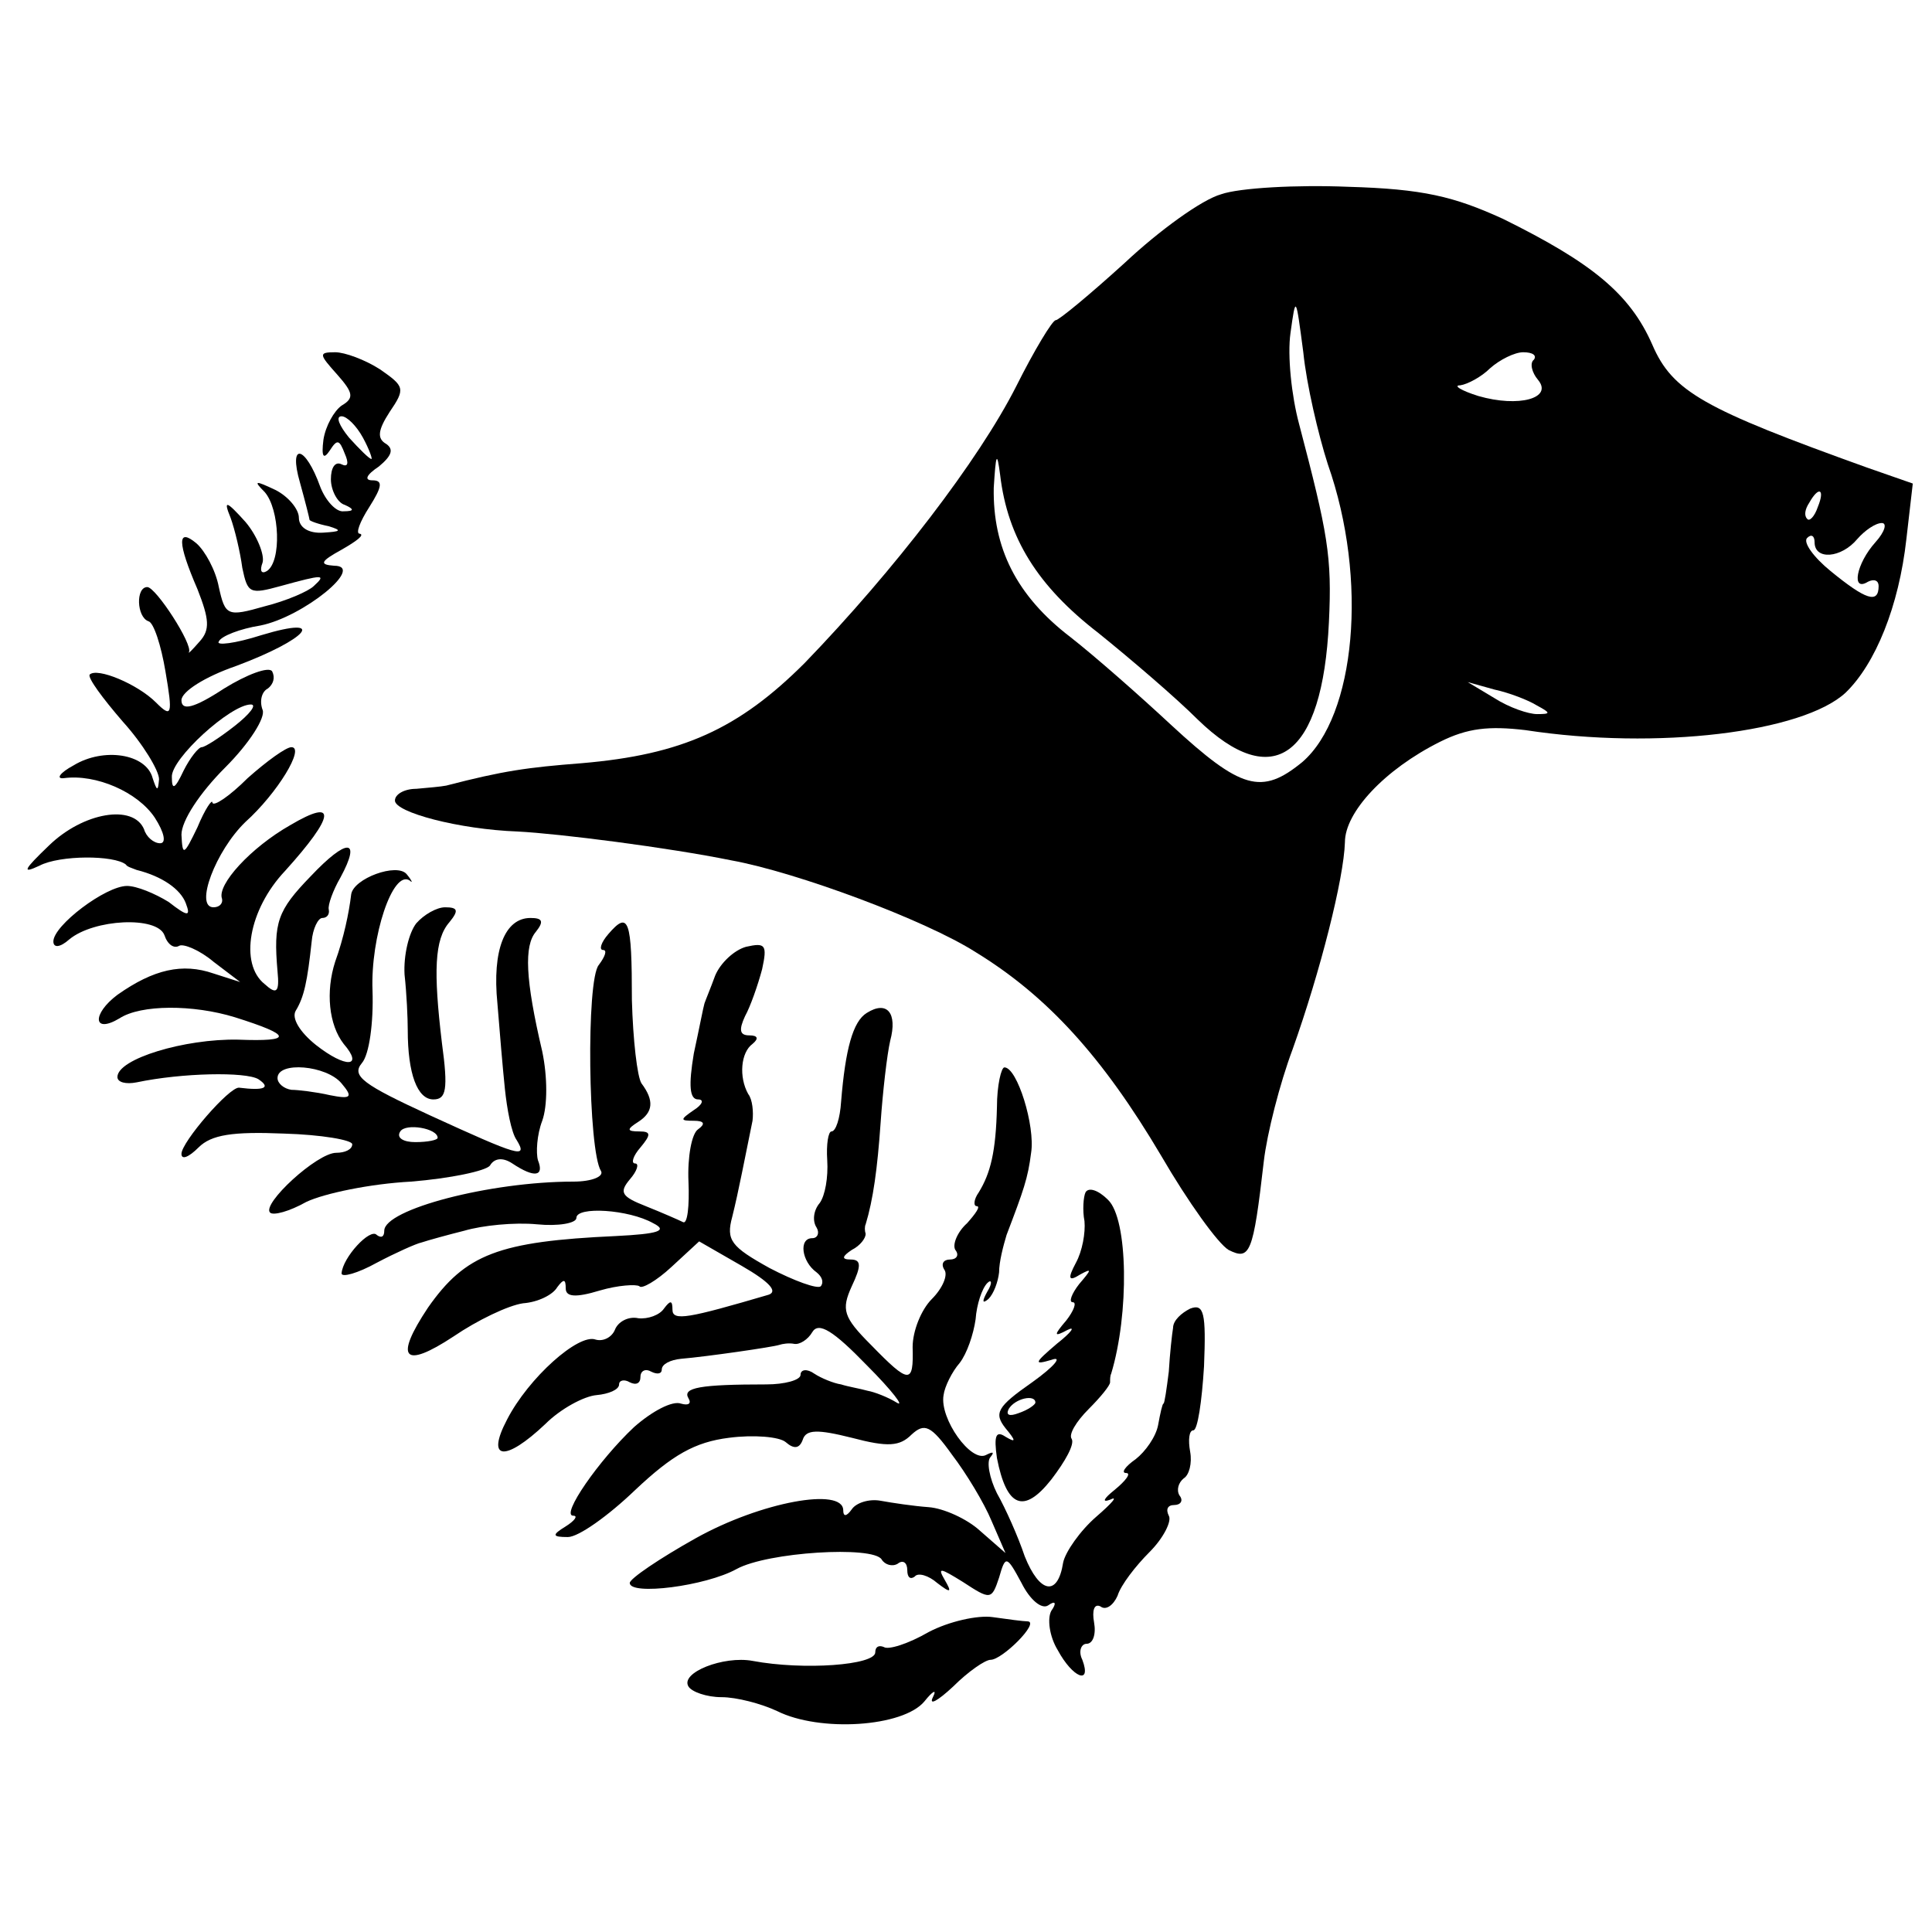 <?xml version="1.0" standalone="no"?>
<!DOCTYPE svg PUBLIC "-//W3C//DTD SVG 20010904//EN"
 "http://www.w3.org/TR/2001/REC-SVG-20010904/DTD/svg10.dtd">
<svg version="1.0" xmlns="http://www.w3.org/2000/svg"
 width="181pt" height="181pt" viewBox="0 0 181 181"
 preserveAspectRatio="xMidYMid meet">
<g transform="translate(0,181) scale(0.1,-0.1)"
fill="#000000" stroke="none">
<path d="M1144 1628 c-18 -5 -58 -34 -90 -64 -33 -30 -62 -54 -65 -54 -3 0
-20 -28 -37 -62 -35 -69 -114 -172 -198 -259 -62 -62 -115 -86 -209 -94 -51
-4 -73 -7 -127 -21 -5 -1 -17 -2 -28 -3 -11 0 -20 -5 -20 -11 0 -11 60 -27
115 -29 39 -2 141 -15 200 -27 61 -11 182 -56 229 -86 67 -41 119 -98 174
-191 25 -43 53 -82 63 -88 20 -10 23 -4 33 83 3 26 15 73 27 105 26 73 48 160
49 194 0 28 37 68 89 94 26 13 46 15 80 11 124 -19 260 -2 300 35 28 27 50 81
57 144 l6 52 -43 15 c-153 55 -182 71 -201 115 -21 48 -57 77 -140 118 -46 21
-75 28 -145 30 -48 2 -102 -1 -119 -7z m100 -253 c38 -108 26 -236 -24 -279
-38 -31 -57 -26 -123 35 -29 27 -71 64 -94 82 -51 39 -73 84 -72 140 2 32 3
35 6 12 7 -59 35 -104 92 -148 31 -25 73 -61 93 -81 71 -69 117 -35 123 91 3
62 -1 83 -28 186 -7 26 -11 64 -8 85 5 36 5 35 12 -18 3 -30 14 -77 23 -105z
m193 98 c-4 -3 -2 -12 4 -19 14 -17 -18 -26 -56 -15 -16 5 -24 10 -17 10 7 1
20 8 28 16 9 8 23 15 31 15 9 0 13 -3 10 -7z m266 -138 c-3 -9 -8 -14 -10 -11
-3 3 -2 9 2 15 9 16 15 13 8 -4z m54 -33 c-18 -20 -23 -47 -7 -37 6 3 10 1 10
-4 0 -17 -12 -13 -45 14 -16 13 -26 27 -22 31 4 4 7 2 7 -4 0 -17 25 -15 40 3
7 8 17 15 23 15 5 0 3 -8 -6 -18z m-317 -153 c13 -7 13 -8 0 -8 -8 0 -26 6
-40 15 l-25 15 25 -7 c14 -3 32 -10 40 -15z"/>
<path d="M316 1459 c15 -17 16 -22 4 -29 -7 -5 -15 -19 -17 -32 -2 -16 0 -19
6 -10 7 11 9 10 14 -3 4 -9 3 -13 -3 -10 -6 3 -10 -3 -10 -14 0 -10 6 -22 13
-24 9 -4 9 -6 -1 -6 -7 -1 -17 10 -22 23 -14 39 -30 42 -19 4 5 -18 9 -34 9
-35 0 -1 8 -4 18 -6 13 -4 11 -5 -5 -6 -14 -1 -23 5 -23 14 0 8 -10 20 -22 26
-19 9 -21 9 -10 -2 14 -16 16 -65 2 -74 -5 -3 -7 0 -4 8 2 7 -5 25 -16 38 -18
20 -21 21 -14 4 4 -11 9 -32 11 -47 5 -24 7 -25 36 -17 40 11 43 11 31 0 -5
-5 -26 -14 -46 -19 -35 -10 -37 -9 -43 18 -3 16 -13 34 -21 41 -18 15 -18 1 1
-43 11 -28 12 -38 2 -49 -7 -8 -11 -12 -10 -10 4 7 -31 61 -39 61 -11 0 -10
-28 1 -32 5 -1 12 -23 16 -47 7 -41 6 -44 -9 -29 -17 17 -55 33 -62 26 -2 -3
12 -22 31 -44 19 -21 34 -46 34 -54 -1 -12 -2 -11 -6 1 -6 23 -46 29 -74 12
-13 -7 -17 -13 -9 -12 30 4 69 -13 85 -37 9 -14 11 -24 5 -24 -6 0 -13 6 -15
13 -10 24 -57 16 -89 -15 -24 -23 -26 -27 -9 -19 19 10 70 10 81 1 1 -2 5 -3
10 -5 24 -6 41 -18 46 -31 5 -13 2 -13 -16 1 -13 8 -30 15 -39 15 -20 0 -69
-37 -69 -52 0 -6 6 -6 15 2 23 19 82 22 89 4 3 -9 9 -13 14 -10 4 2 19 -4 32
-15 l25 -19 -25 8 c-29 10 -56 4 -90 -20 -24 -18 -23 -37 2 -22 20 13 69 13
108 1 54 -17 55 -23 3 -21 -50 1 -113 -18 -113 -35 0 -5 8 -7 18 -5 43 9 102
10 114 3 12 -8 6 -11 -18 -8 -9 1 -54 -51 -54 -62 0 -6 7 -3 16 6 12 12 32 15
80 13 35 -1 64 -6 64 -10 0 -5 -7 -8 -15 -8 -18 0 -70 -48 -62 -56 3 -3 18 1
34 10 17 8 60 17 98 19 37 3 70 10 74 15 4 7 12 8 21 2 21 -14 30 -12 24 3 -2
7 -1 24 4 37 5 14 5 41 0 65 -16 68 -17 99 -6 112 8 10 6 13 -5 13 -24 0 -36
-30 -31 -80 2 -25 5 -61 7 -80 2 -19 6 -41 11 -48 11 -18 2 -15 -81 23 -63 29
-74 37 -64 49 7 8 11 38 10 68 -2 50 19 114 35 103 3 -3 2 0 -3 6 -9 11 -50
-4 -52 -19 -2 -17 -7 -41 -15 -63 -9 -28 -6 -59 8 -77 19 -22 2 -23 -26 -1
-15 12 -23 25 -19 32 8 13 11 28 15 65 1 12 6 22 10 22 4 0 7 3 6 8 -1 4 4 18
11 30 20 37 6 37 -28 1 -31 -32 -35 -43 -31 -89 2 -20 -1 -22 -12 -12 -24 19
-15 70 19 106 47 52 49 69 5 43 -37 -21 -69 -56 -64 -69 1 -5 -3 -8 -8 -8 -18
0 2 53 30 80 30 27 56 70 43 70 -5 0 -23 -13 -41 -29 -17 -17 -32 -27 -33 -23
0 4 -7 -6 -14 -23 -13 -27 -14 -27 -15 -7 0 13 17 39 41 63 23 23 38 47 35 54
-3 8 -1 17 5 20 5 4 7 10 4 16 -3 5 -24 -3 -45 -16 -29 -19 -40 -21 -40 -11 0
8 22 22 51 32 67 25 87 48 24 29 -25 -8 -43 -10 -40 -6 2 5 20 12 39 15 40 8
99 56 69 56 -14 1 -13 4 7 15 14 8 22 14 17 15 -4 0 0 11 9 25 12 19 13 25 3
25 -8 0 -6 5 6 13 12 10 14 16 7 21 -9 5 -8 13 3 30 15 22 14 24 -9 40 -14 9
-33 16 -42 16 -16 0 -15 -2 2 -21z m24 -59 c6 -11 9 -20 8 -20 -2 0 -11 9 -21
20 -9 11 -13 20 -7 20 5 0 14 -9 20 -20z m-120 -270 c-14 -11 -28 -20 -31 -20
-3 0 -11 -10 -17 -22 -8 -17 -11 -19 -11 -6 -1 17 55 68 74 68 6 0 -1 -9 -15
-20z m100 -335 c11 -13 9 -15 -11 -11 -13 3 -30 5 -36 5 -7 1 -13 6 -13 11 0
16 46 12 60 -5z m90 -51 c0 -2 -9 -4 -21 -4 -11 0 -18 4 -14 10 5 8 35 3 35
-6z"/>
<path d="M390 945 c-7 -9 -12 -30 -11 -48 2 -18 3 -41 3 -52 0 -41 9 -65 24
-65 12 0 14 9 8 53 -8 67 -7 97 7 113 9 11 8 14 -4 14 -8 0 -20 -7 -27 -15z"/>
<path d="M570 935 c-7 -8 -9 -15 -5 -15 4 0 2 -6 -4 -14 -12 -14 -10 -174 2
-193 3 -5 -8 -10 -26 -10 -78 0 -177 -26 -177 -46 0 -6 -3 -7 -7 -4 -6 7 -32
-21 -33 -36 0 -4 15 0 33 10 17 9 37 18 42 19 6 2 24 7 40 11 17 5 47 8 68 6
20 -2 37 1 37 6 0 11 49 8 72 -5 14 -7 5 -10 -35 -12 -110 -5 -141 -17 -176
-67 -32 -48 -23 -58 24 -27 22 15 51 29 65 31 14 1 28 8 32 15 6 8 8 8 8 -1 0
-8 9 -9 32 -2 17 5 34 6 37 4 2 -3 16 5 30 18 l26 24 40 -23 c26 -15 34 -24
25 -27 -75 -22 -90 -25 -90 -14 0 9 -2 9 -8 1 -4 -6 -15 -10 -24 -9 -9 2 -19
-3 -22 -11 -3 -7 -11 -11 -18 -9 -16 6 -63 -36 -83 -75 -20 -38 -2 -40 36 -4
14 14 36 26 48 27 11 1 21 5 21 10 0 4 5 5 10 2 6 -3 10 -1 10 5 0 6 5 8 10 5
6 -3 10 -2 10 2 0 5 8 9 18 10 24 2 86 11 92 13 3 1 9 2 14 1 5 -1 13 4 17 11
6 10 20 1 51 -31 24 -24 36 -40 28 -35 -8 5 -21 10 -27 11 -7 2 -19 4 -25 6
-7 1 -19 6 -25 10 -7 5 -13 4 -13 -1 0 -5 -15 -9 -32 -9 -62 0 -79 -3 -73 -13
3 -5 0 -7 -7 -5 -8 3 -27 -7 -44 -22 -33 -31 -69 -83 -57 -83 5 0 1 -5 -7 -10
-13 -8 -13 -10 2 -10 10 0 38 20 63 44 35 33 56 45 88 49 23 3 47 1 53 -4 8
-7 13 -6 16 2 3 10 14 10 46 2 34 -9 45 -8 56 3 12 11 18 9 38 -19 13 -17 30
-45 37 -62 l13 -30 -24 21 c-12 11 -34 21 -48 22 -14 1 -34 4 -45 6 -11 2 -23
-2 -27 -8 -5 -7 -8 -7 -8 -1 0 22 -77 8 -138 -26 -34 -19 -62 -38 -62 -42 0
-12 71 -3 100 13 29 16 128 22 136 9 3 -5 10 -7 15 -4 5 4 9 1 9 -6 0 -7 3 -9
7 -6 3 4 13 1 21 -6 13 -10 14 -9 7 3 -7 12 -4 11 17 -2 26 -17 27 -17 34 4 6
21 7 21 21 -5 8 -16 19 -25 25 -21 7 5 8 2 3 -5 -4 -7 -2 -24 6 -37 14 -26 32
-33 23 -9 -4 8 -1 15 4 15 6 0 9 9 7 20 -2 11 0 18 6 15 5 -4 12 1 16 10 3 10
17 28 30 41 13 13 21 29 18 34 -3 6 -1 10 5 10 6 0 9 4 5 9 -3 5 -1 12 4 16 5
3 8 14 6 25 -2 11 -1 20 3 20 4 0 8 27 10 60 2 50 0 59 -13 54 -8 -4 -16 -11
-16 -18 -1 -6 -3 -24 -4 -41 -2 -16 -4 -30 -5 -30 -1 0 -3 -9 -5 -20 -2 -11
-12 -25 -21 -32 -10 -7 -14 -13 -9 -13 5 0 0 -7 -11 -16 -10 -8 -12 -12 -4 -9
8 4 2 -3 -13 -16 -15 -13 -29 -33 -31 -43 -5 -32 -22 -29 -36 6 -6 18 -18 45
-26 59 -7 14 -10 30 -6 34 4 5 2 5 -4 2 -14 -8 -44 34 -40 56 1 8 8 22 15 30
7 9 13 27 15 41 1 14 6 29 11 34 4 4 5 0 0 -8 -5 -9 -5 -12 1 -7 5 5 9 16 10
25 0 10 4 25 7 35 16 42 20 53 23 77 4 25 -13 80 -25 80 -3 0 -7 -17 -7 -37
-1 -42 -6 -62 -17 -80 -5 -7 -5 -13 -2 -13 4 0 -1 -7 -9 -16 -9 -8 -14 -20
-11 -25 4 -5 1 -9 -5 -9 -6 0 -9 -4 -5 -10 3 -5 -2 -17 -12 -27 -10 -10 -18
-30 -18 -45 1 -35 -3 -35 -39 2 -26 26 -28 33 -18 55 9 19 9 25 -1 25 -9 0 -8
3 1 9 8 4 13 11 13 15 -1 3 -1 7 0 9 7 23 11 52 14 95 2 29 6 64 9 77 7 26 -3
38 -22 26 -13 -8 -20 -34 -24 -83 -1 -16 -5 -28 -9 -28 -3 0 -5 -12 -4 -27 1
-16 -2 -33 -7 -40 -6 -7 -7 -17 -3 -23 3 -5 1 -10 -4 -10 -13 0 -10 -22 4 -32
5 -4 7 -9 4 -13 -3 -3 -25 5 -48 17 -36 20 -41 26 -35 48 6 24 12 56 19 90 1
8 0 20 -4 25 -9 16 -7 39 4 47 6 5 5 8 -3 8 -9 0 -10 5 -4 18 5 9 12 29 16 44
5 23 3 25 -15 21 -11 -3 -24 -15 -29 -27 -4 -11 -9 -23 -10 -26 -1 -3 -5 -24
-10 -47 -5 -30 -4 -43 4 -43 6 0 4 -5 -4 -10 -13 -9 -13 -10 0 -10 10 0 11 -3
4 -8 -6 -4 -10 -26 -9 -49 1 -23 -1 -40 -5 -38 -4 2 -20 9 -35 15 -23 9 -25
13 -15 25 7 8 9 15 5 15 -4 0 -2 7 5 15 10 12 10 15 -1 15 -12 0 -12 2 -1 9
14 9 15 20 3 36 -4 6 -8 41 -9 78 0 76 -3 84 -22 62z"/>
<path d="M1017 693 c-2 -4 -3 -17 -1 -27 1 -11 -2 -28 -8 -39 -8 -15 -7 -18 4
-11 11 6 11 5 -1 -9 -7 -9 -10 -17 -6 -17 4 0 1 -8 -6 -17 -12 -14 -12 -16 1
-9 8 4 4 -2 -10 -13 -21 -18 -22 -20 -5 -15 11 4 3 -6 -18 -21 -33 -23 -36
-29 -25 -43 10 -12 10 -14 0 -8 -9 6 -11 1 -8 -20 9 -46 25 -53 51 -20 13 17
22 33 19 38 -3 4 4 16 16 28 11 11 20 22 20 25 0 3 0 6 1 8 17 56 16 145 -3
163 -9 9 -18 12 -21 7z m-47 -197 c0 -2 -7 -7 -16 -10 -8 -3 -12 -2 -9 4 6 10
25 14 25 6z"/>
<path d="M870 281 c-19 -11 -38 -17 -42 -14 -5 2 -8 0 -8 -5 0 -12 -67 -17
-115 -8 -27 5 -68 -11 -60 -24 3 -5 17 -10 31 -10 14 0 37 -6 52 -13 40 -20
118 -15 138 9 8 10 12 12 8 4 -4 -8 4 -4 19 10 14 14 30 25 35 25 11 0 46 35
35 36 -4 0 -19 2 -33 4 -14 2 -41 -4 -60 -14z"/>
</g>
</svg>
